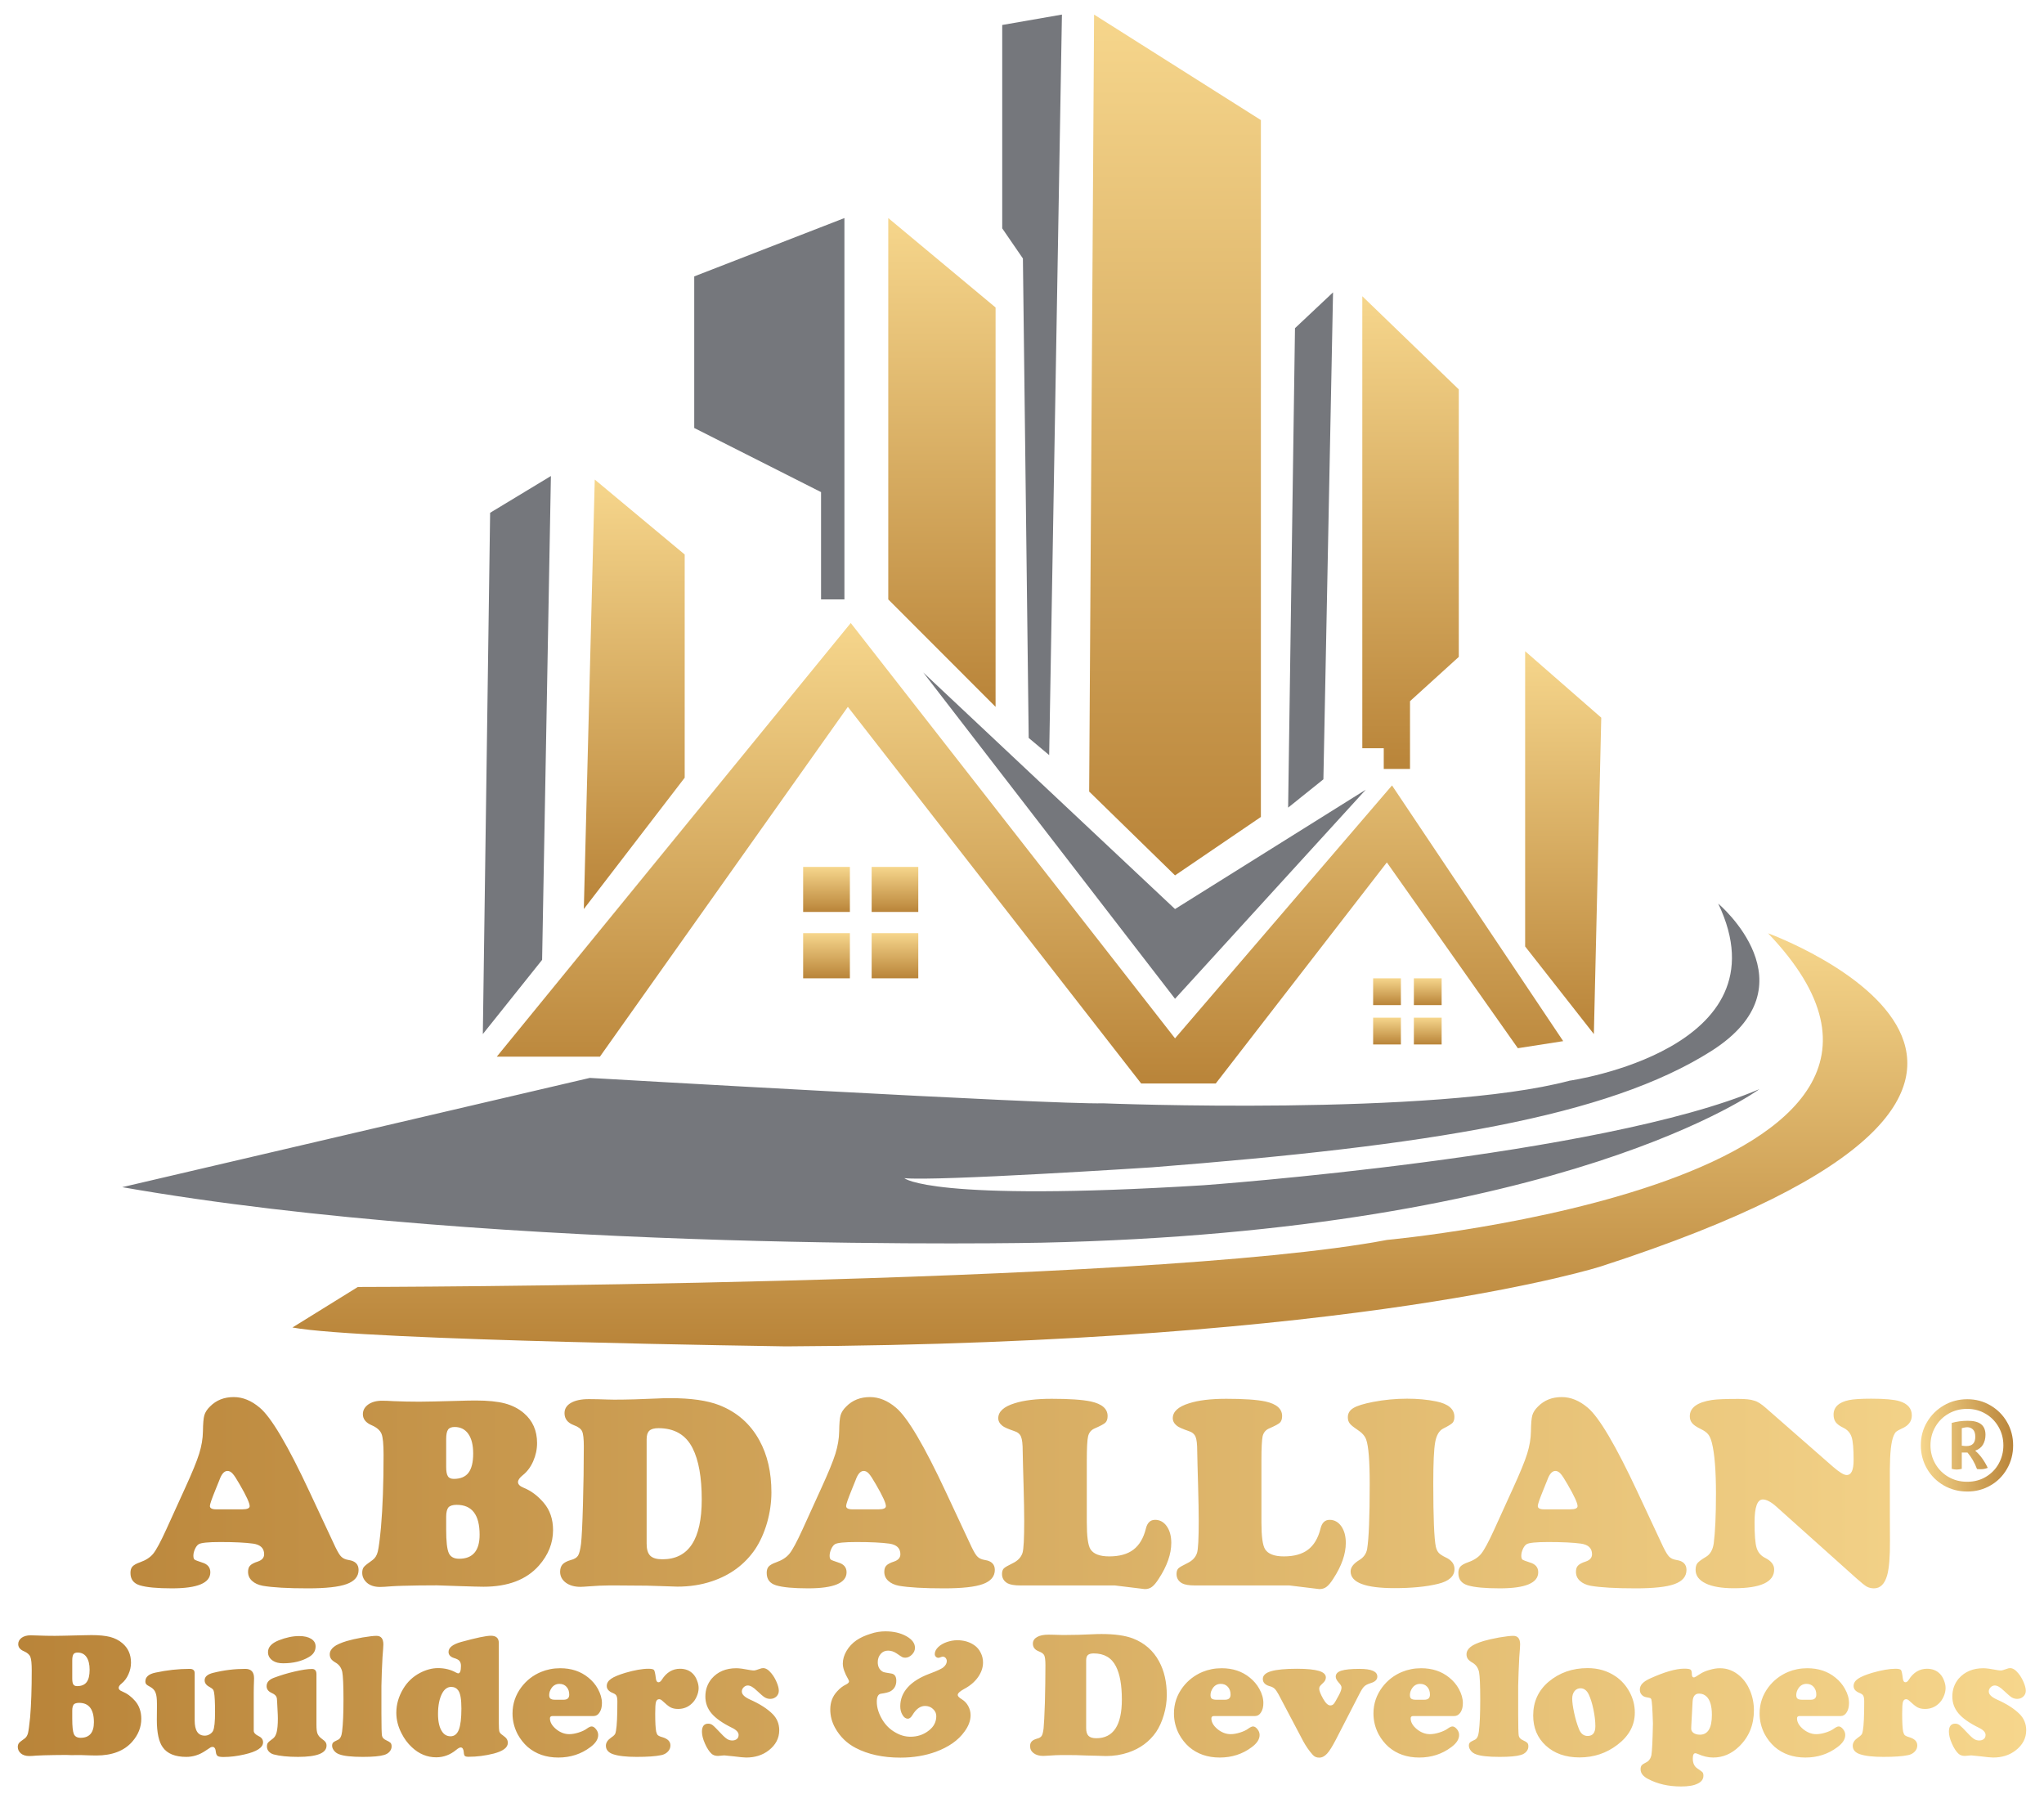 <?xml version="1.0" encoding="utf-8"?>
<!-- Generator: Adobe Illustrator 25.4.1, SVG Export Plug-In . SVG Version: 6.00 Build 0)  -->
<svg version="1.1" id="Layer_1" xmlns="http://www.w3.org/2000/svg" xmlns:xlink="http://www.w3.org/1999/xlink" x="0px" y="0px"
	 viewBox="0 0 190.67 167.33" style="enable-background:new 0 0 190.67 167.33;" xml:space="preserve">
<style type="text/css">
	.st0{fill:url(#SVGID_1_);}
	.st1{fill:url(#SVGID_00000181807040431192344530000007160390750001682309_);}
	.st2{fill:#75777C;}
	.st3{fill:url(#SVGID_00000172412238120378461610000015797585449650617274_);}
	.st4{fill:url(#SVGID_00000168819207185603492370000007391570513679401862_);}
	.st5{fill:url(#SVGID_00000026142785941676024990000018290274339062023048_);}
	.st6{fill:url(#SVGID_00000154399454384606900900000007912722708828722860_);}
	.st7{fill:url(#SVGID_00000094618216053719441570000017645354958441139883_);}
	.st8{fill:url(#SVGID_00000165912776571212271630000017468593608245346467_);}
	.st9{fill:url(#SVGID_00000133529070500012248940000002476191404138213813_);}
	.st10{fill:url(#SVGID_00000121279474488771770390000003884921492601547942_);}
	.st11{fill:url(#SVGID_00000144326179718652081870000003936600283457842869_);}
	.st12{fill:url(#SVGID_00000065787576465099522230000007003562494217718709_);}
	.st13{fill:url(#SVGID_00000151501733093222574800000004202608842642379182_);}
	.st14{fill:url(#SVGID_00000146492172942917997440000009071295216230832004_);}
	.st15{fill:url(#SVGID_00000040546133479934641780000006920077723422021777_);}
	.st16{fill:url(#SVGID_00000145017740911670077630000000908206663547240328_);}
	.st17{fill:url(#SVGID_00000158030411555509726020000000486600605663861137_);}
</style>
<g>
	<linearGradient id="SVGID_1_" gradientUnits="userSpaceOnUse" x1="189" y1="148.466" x2="1.667" y2="148.466">
		<stop  offset="0" style="stop-color:#F6D68C"/>
		<stop  offset="1" style="stop-color:#B98439"/>
	</linearGradient>
	<path class="st0" d="M28.9,139.2l2.38,5.09c0.23,0.47,0.41,0.78,0.57,0.92c0.15,0.15,0.38,0.25,0.69,0.3
		c0.6,0.09,0.91,0.4,0.91,0.92c0,0.61-0.37,1.05-1.11,1.32c-0.74,0.27-1.94,0.4-3.62,0.4c-1.89,0-3.3-0.08-4.21-0.24
		c-0.42-0.08-0.75-0.23-1-0.46c-0.25-0.23-0.37-0.51-0.37-0.84c0-0.25,0.06-0.45,0.19-0.58c0.13-0.14,0.37-0.27,0.72-0.38
		c0.39-0.13,0.59-0.36,0.59-0.68c0-0.56-0.34-0.89-1.02-0.99c-0.73-0.1-1.76-0.15-3.08-0.15c-1.11,0-1.78,0.07-2,0.2
		c-0.13,0.08-0.25,0.23-0.35,0.45c-0.1,0.22-0.15,0.43-0.15,0.63c0,0.18,0.04,0.3,0.11,0.36c0.07,0.05,0.3,0.14,0.7,0.27
		c0.51,0.15,0.77,0.45,0.77,0.91c0,1-1.19,1.5-3.58,1.5c-1.36,0-2.36-0.09-2.99-0.28c-0.59-0.18-0.88-0.56-0.88-1.16
		c0-0.26,0.06-0.46,0.19-0.6c0.13-0.14,0.36-0.27,0.7-0.39c0.54-0.19,0.96-0.46,1.24-0.81c0.28-0.35,0.68-1.09,1.2-2.23l1.77-3.89
		c0.65-1.42,1.09-2.49,1.31-3.2c0.22-0.71,0.34-1.4,0.35-2.08c0.01-0.72,0.05-1.22,0.13-1.5c0.08-0.28,0.26-0.56,0.53-0.82
		c0.58-0.59,1.32-0.88,2.21-0.88c0.85,0,1.65,0.33,2.43,0.99C25.3,132.19,26.86,134.83,28.9,139.2z M20.15,140.78h2.46
		c0.45,0,0.68-0.1,0.68-0.3c0-0.28-0.31-0.96-0.94-2.04c-0.28-0.49-0.5-0.83-0.65-0.99c-0.15-0.17-0.31-0.25-0.48-0.25
		c-0.3,0-0.55,0.28-0.75,0.84c-0.03,0.08-0.15,0.37-0.36,0.89c-0.35,0.86-0.53,1.37-0.53,1.53
		C19.57,140.67,19.77,140.78,20.15,140.78z M40.76,147.87l-1.68,0.01c-1.18,0.02-2.05,0.04-2.59,0.08
		c-0.49,0.04-0.83,0.06-1.04,0.06c-0.51,0-0.92-0.13-1.22-0.39c-0.29-0.26-0.44-0.57-0.44-0.93c0-0.23,0.05-0.42,0.16-0.55
		c0.11-0.13,0.37-0.34,0.79-0.63c0.24-0.17,0.41-0.43,0.5-0.79c0.09-0.36,0.19-1.12,0.3-2.29c0.16-1.83,0.24-4.08,0.24-6.75
		c0-0.98-0.06-1.63-0.19-1.95c-0.13-0.32-0.43-0.59-0.91-0.8c-0.55-0.23-0.83-0.58-0.83-1.03c0-0.37,0.17-0.67,0.5-0.91
		c0.33-0.23,0.76-0.35,1.28-0.35c0.28,0,0.65,0.01,1.09,0.04c0.74,0.03,1.53,0.05,2.39,0.05c0.63,0,1.86-0.03,3.71-0.08
		c0.58-0.02,1.1-0.03,1.57-0.03c1.11,0,2.01,0.09,2.7,0.27c0.68,0.18,1.28,0.48,1.78,0.91c0.82,0.7,1.23,1.63,1.23,2.79
		c0,0.58-0.12,1.14-0.36,1.69s-0.57,0.99-0.98,1.31c-0.29,0.23-0.44,0.45-0.44,0.64c0,0.21,0.18,0.39,0.53,0.53
		c0.69,0.28,1.31,0.74,1.87,1.4c0.58,0.68,0.87,1.53,0.87,2.55c0,1.21-0.44,2.31-1.32,3.31c-1.17,1.32-2.89,1.97-5.17,1.97
		c-0.31,0-1.07-0.02-2.29-0.06C41.69,147.9,41.01,147.88,40.76,147.87z M41.62,134.23v2.59c0,0.41,0.05,0.7,0.16,0.87
		c0.1,0.17,0.29,0.25,0.55,0.25c0.62,0,1.08-0.19,1.37-0.57c0.29-0.38,0.44-0.98,0.44-1.79c0-0.79-0.15-1.4-0.45-1.83
		s-0.73-0.65-1.28-0.65c-0.29,0-0.5,0.08-0.61,0.24C41.68,133.51,41.62,133.8,41.62,134.23z M41.62,141.47v1.19
		c0,1.1,0.08,1.83,0.24,2.19c0.16,0.36,0.48,0.54,0.97,0.54c1.27,0,1.91-0.75,1.91-2.24c0-1.86-0.71-2.79-2.14-2.79
		c-0.37,0-0.62,0.08-0.77,0.24C41.7,140.76,41.62,141.05,41.62,141.47z M57.68,147.88h-0.91c-0.53,0-1.12,0.03-1.77,0.08
		c-0.41,0.03-0.7,0.05-0.85,0.05c-0.56,0-1.02-0.13-1.37-0.39c-0.35-0.26-0.53-0.6-0.53-1.02c0-0.29,0.08-0.52,0.23-0.69
		c0.15-0.16,0.41-0.3,0.76-0.4c0.33-0.08,0.56-0.22,0.68-0.41c0.12-0.19,0.21-0.56,0.28-1.1c0.07-0.63,0.13-1.85,0.18-3.67
		c0.05-1.82,0.08-3.63,0.08-5.42c0-0.7-0.05-1.17-0.16-1.41c-0.11-0.23-0.36-0.42-0.77-0.57c-0.58-0.22-0.87-0.59-0.87-1.12
		c0-0.41,0.2-0.73,0.6-0.96c0.4-0.23,0.95-0.35,1.67-0.35c0.23,0,0.51,0,0.83,0.01c0.7,0.02,1.22,0.04,1.53,0.04
		c1.2,0,2.55-0.04,4.06-0.11c0.32-0.02,0.72-0.03,1.19-0.03c1.92,0,3.44,0.22,4.55,0.65c1.66,0.65,2.91,1.75,3.75,3.29
		c0.75,1.36,1.12,2.98,1.12,4.85c0,0.95-0.14,1.9-0.41,2.85c-0.28,0.95-0.65,1.77-1.12,2.47c-0.97,1.41-2.31,2.4-4.02,2.97
		c-1.01,0.34-2.08,0.5-3.22,0.5l-1.52-0.05l-1.31-0.04C59.34,147.9,58.45,147.88,57.68,147.88z M60.32,134.25v9.73
		c0,0.53,0.11,0.9,0.34,1.13c0.23,0.22,0.6,0.33,1.13,0.33c2.45,0,3.67-1.86,3.67-5.58c0-2.05-0.28-3.65-0.85-4.78
		c-0.63-1.25-1.69-1.87-3.19-1.87c-0.4,0-0.68,0.08-0.85,0.24C60.4,133.61,60.32,133.88,60.32,134.25z M88.25,139.2l2.38,5.09
		c0.23,0.47,0.41,0.78,0.57,0.92c0.15,0.15,0.38,0.25,0.69,0.3c0.6,0.09,0.91,0.4,0.91,0.92c0,0.61-0.37,1.05-1.11,1.32
		c-0.74,0.27-1.94,0.4-3.62,0.4c-1.89,0-3.3-0.08-4.21-0.24c-0.42-0.08-0.75-0.23-1-0.46c-0.25-0.23-0.37-0.51-0.37-0.84
		c0-0.25,0.06-0.45,0.19-0.58c0.13-0.14,0.37-0.27,0.72-0.38c0.39-0.13,0.59-0.36,0.59-0.68c0-0.56-0.34-0.89-1.02-0.99
		c-0.73-0.1-1.76-0.15-3.08-0.15c-1.11,0-1.78,0.07-2,0.2c-0.13,0.08-0.25,0.23-0.35,0.45c-0.1,0.22-0.15,0.43-0.15,0.63
		c0,0.18,0.04,0.3,0.11,0.36c0.07,0.05,0.3,0.14,0.7,0.27c0.51,0.15,0.77,0.45,0.77,0.91c0,1-1.19,1.5-3.58,1.5
		c-1.36,0-2.36-0.09-2.99-0.28c-0.59-0.18-0.88-0.56-0.88-1.16c0-0.26,0.06-0.46,0.19-0.6c0.13-0.14,0.36-0.27,0.7-0.39
		c0.54-0.19,0.96-0.46,1.24-0.81c0.28-0.35,0.68-1.09,1.2-2.23l1.77-3.89c0.65-1.42,1.09-2.49,1.31-3.2
		c0.22-0.71,0.34-1.4,0.35-2.08c0.01-0.72,0.05-1.22,0.13-1.5c0.08-0.28,0.26-0.56,0.53-0.82c0.58-0.59,1.32-0.88,2.21-0.88
		c0.85,0,1.65,0.33,2.43,0.99C84.65,132.19,86.21,134.83,88.25,139.2z M79.5,140.78h2.46c0.45,0,0.68-0.1,0.68-0.3
		c0-0.28-0.31-0.96-0.94-2.04c-0.28-0.49-0.5-0.83-0.65-0.99c-0.15-0.17-0.31-0.25-0.48-0.25c-0.3,0-0.55,0.28-0.75,0.84
		c-0.03,0.08-0.15,0.37-0.36,0.89c-0.35,0.86-0.53,1.37-0.53,1.53C78.92,140.67,79.12,140.78,79.5,140.78z M101.38,136.22v5.77
		c0,1.3,0.11,2.14,0.34,2.51c0.28,0.44,0.86,0.67,1.75,0.67c0.96,0,1.71-0.21,2.26-0.63c0.55-0.42,0.94-1.07,1.16-1.96
		c0.13-0.54,0.41-0.82,0.86-0.82c0.44,0,0.81,0.2,1.09,0.6c0.28,0.4,0.42,0.92,0.42,1.55c0,1.04-0.39,2.15-1.16,3.33
		c-0.24,0.38-0.46,0.64-0.64,0.77c-0.18,0.14-0.41,0.21-0.67,0.21l-2.79-0.34h-8.79c-0.58,0-0.98-0.07-1.22-0.2
		c-0.34-0.19-0.52-0.48-0.52-0.87c0-0.23,0.06-0.41,0.17-0.52c0.11-0.11,0.39-0.27,0.82-0.48c0.48-0.23,0.78-0.54,0.92-0.96
		c0.11-0.34,0.16-1.35,0.16-3c0-0.77-0.02-1.88-0.06-3.33c-0.04-1.39-0.07-2.44-0.08-3.14c0-0.67-0.05-1.13-0.16-1.38
		c-0.1-0.25-0.32-0.43-0.66-0.53c-0.55-0.19-0.91-0.35-1.06-0.47c-0.27-0.21-0.4-0.45-0.4-0.72c0-0.61,0.51-1.08,1.52-1.39
		c0.86-0.28,2.02-0.42,3.47-0.42c1.63,0,2.84,0.08,3.65,0.25c1.04,0.23,1.56,0.68,1.56,1.36c0,0.28-0.07,0.48-0.21,0.62
		c-0.14,0.13-0.48,0.31-1.01,0.54c-0.32,0.14-0.52,0.39-0.6,0.73C101.42,134.31,101.38,135.06,101.38,136.22z M117.67,136.22v5.77
		c0,1.3,0.11,2.14,0.34,2.51c0.28,0.44,0.86,0.67,1.75,0.67c0.96,0,1.71-0.21,2.26-0.63c0.55-0.42,0.94-1.07,1.16-1.96
		c0.13-0.54,0.41-0.82,0.85-0.82c0.44,0,0.81,0.2,1.09,0.6c0.28,0.4,0.42,0.92,0.42,1.55c0,1.04-0.39,2.15-1.16,3.33
		c-0.24,0.38-0.46,0.64-0.64,0.77c-0.18,0.14-0.41,0.21-0.67,0.21l-2.79-0.34h-8.79c-0.58,0-0.98-0.07-1.22-0.2
		c-0.34-0.19-0.52-0.48-0.52-0.87c0-0.23,0.06-0.41,0.17-0.52c0.11-0.11,0.39-0.27,0.82-0.48c0.48-0.23,0.78-0.54,0.92-0.96
		c0.11-0.34,0.16-1.35,0.16-3c0-0.77-0.02-1.88-0.06-3.33c-0.04-1.39-0.07-2.44-0.08-3.14c0-0.67-0.05-1.13-0.16-1.38
		c-0.11-0.25-0.33-0.43-0.66-0.53c-0.55-0.19-0.91-0.35-1.06-0.47c-0.27-0.21-0.4-0.45-0.4-0.72c0-0.61,0.51-1.08,1.52-1.39
		c0.86-0.28,2.02-0.42,3.47-0.42c1.63,0,2.84,0.08,3.65,0.25c1.04,0.23,1.56,0.68,1.56,1.36c0,0.28-0.07,0.48-0.21,0.62
		c-0.14,0.13-0.48,0.31-1.01,0.54c-0.32,0.14-0.52,0.39-0.6,0.73C117.71,134.31,117.67,135.06,117.67,136.22z M131.26,130.46
		c0.96,0,1.86,0.08,2.7,0.25c1.14,0.23,1.71,0.71,1.71,1.45c0,0.24-0.06,0.43-0.17,0.55c-0.11,0.12-0.4,0.3-0.86,0.53
		c-0.39,0.19-0.64,0.62-0.76,1.27c-0.12,0.65-0.18,1.93-0.18,3.82c0,3.2,0.08,5.18,0.24,5.95c0.06,0.24,0.15,0.43,0.27,0.56
		c0.12,0.13,0.33,0.27,0.64,0.42c0.55,0.25,0.83,0.62,0.83,1.09c0,0.67-0.51,1.13-1.53,1.38c-1.11,0.27-2.46,0.4-4.06,0.4
		c-2.73,0-4.1-0.52-4.1-1.56c0-0.38,0.27-0.73,0.81-1.06c0.41-0.25,0.65-0.59,0.73-1.03c0.16-0.96,0.24-2.98,0.24-6.09
		c0-2.14-0.11-3.52-0.33-4.12c-0.12-0.34-0.4-0.65-0.84-0.93c-0.34-0.23-0.57-0.41-0.69-0.57c-0.12-0.15-0.18-0.34-0.18-0.58
		c0-0.36,0.17-0.65,0.52-0.86c0.35-0.21,0.96-0.4,1.84-0.57C129.13,130.56,130.19,130.46,131.26,130.46z M152.77,139.2l2.38,5.09
		c0.23,0.47,0.42,0.78,0.57,0.92c0.15,0.15,0.38,0.25,0.69,0.3c0.6,0.09,0.91,0.4,0.91,0.92c0,0.61-0.37,1.05-1.11,1.32
		c-0.74,0.27-1.94,0.4-3.62,0.4c-1.89,0-3.3-0.08-4.21-0.24c-0.42-0.08-0.75-0.23-1-0.46c-0.25-0.23-0.37-0.51-0.37-0.84
		c0-0.25,0.06-0.45,0.19-0.58c0.13-0.14,0.37-0.27,0.72-0.38c0.39-0.13,0.59-0.36,0.59-0.68c0-0.56-0.34-0.89-1.02-0.99
		c-0.73-0.1-1.76-0.15-3.08-0.15c-1.11,0-1.78,0.07-2,0.2c-0.13,0.08-0.25,0.23-0.35,0.45c-0.1,0.22-0.15,0.43-0.15,0.63
		c0,0.18,0.04,0.3,0.11,0.36c0.07,0.05,0.3,0.14,0.7,0.27c0.51,0.15,0.77,0.45,0.77,0.91c0,1-1.2,1.5-3.58,1.5
		c-1.36,0-2.36-0.09-2.99-0.28c-0.59-0.18-0.88-0.56-0.88-1.16c0-0.26,0.07-0.46,0.2-0.6c0.13-0.14,0.36-0.27,0.7-0.39
		c0.55-0.19,0.96-0.46,1.24-0.81c0.28-0.35,0.68-1.09,1.2-2.23l1.77-3.89c0.65-1.42,1.09-2.49,1.31-3.2
		c0.22-0.71,0.34-1.4,0.35-2.08c0.01-0.72,0.05-1.22,0.13-1.5c0.08-0.28,0.26-0.56,0.53-0.82c0.58-0.59,1.32-0.88,2.21-0.88
		c0.85,0,1.65,0.33,2.43,0.99C149.17,132.19,150.73,134.83,152.77,139.2z M144.02,140.78h2.46c0.45,0,0.68-0.1,0.68-0.3
		c0-0.28-0.31-0.96-0.94-2.04c-0.28-0.49-0.5-0.83-0.65-0.99c-0.15-0.17-0.31-0.25-0.48-0.25c-0.3,0-0.55,0.28-0.75,0.84
		c-0.03,0.08-0.15,0.37-0.36,0.89c-0.35,0.86-0.53,1.37-0.53,1.53C143.44,140.67,143.64,140.78,144.02,140.78z M164.73,131.33
		l6.26,5.48c0.59,0.51,1.01,0.77,1.27,0.77c0.44,0,0.65-0.46,0.65-1.39c0-1.06-0.06-1.78-0.19-2.16c-0.13-0.39-0.39-0.68-0.79-0.87
		c-0.33-0.16-0.56-0.33-0.69-0.51c-0.13-0.18-0.2-0.41-0.2-0.7c0-0.7,0.48-1.16,1.45-1.36c0.39-0.08,1.08-0.13,2.06-0.13
		c1.27,0,2.14,0.08,2.63,0.23c0.77,0.23,1.16,0.68,1.16,1.33c0,0.55-0.31,0.96-0.94,1.23c-0.25,0.11-0.42,0.21-0.52,0.29
		c-0.09,0.08-0.17,0.21-0.24,0.38c-0.23,0.55-0.34,1.6-0.35,3.14v4.1c0,0.63,0,1.49,0.01,2.58c0.01,1.47-0.08,2.54-0.26,3.19
		c-0.23,0.81-0.64,1.22-1.23,1.22c-0.26,0-0.48-0.06-0.67-0.16c-0.19-0.11-0.5-0.36-0.94-0.75l-7.46-6.68
		c-0.52-0.47-0.95-0.7-1.3-0.7c-0.51,0-0.77,0.71-0.77,2.12c0,1.17,0.06,1.96,0.19,2.39c0.13,0.43,0.4,0.74,0.8,0.94
		c0.56,0.28,0.84,0.64,0.84,1.08c0,1.17-1.25,1.75-3.76,1.75c-1.13,0-2.01-0.15-2.63-0.45c-0.62-0.3-0.94-0.72-0.94-1.26
		c0-0.28,0.06-0.5,0.18-0.64c0.12-0.14,0.38-0.34,0.79-0.58c0.39-0.23,0.63-0.65,0.72-1.24c0.14-1.08,0.21-2.64,0.21-4.66
		c0-2.16-0.13-3.74-0.38-4.73c-0.09-0.36-0.21-0.63-0.35-0.8c-0.14-0.18-0.38-0.34-0.7-0.5c-0.38-0.18-0.64-0.36-0.79-0.54
		c-0.15-0.18-0.22-0.39-0.22-0.64c0-0.8,0.69-1.31,2.07-1.52c0.47-0.07,1.29-0.1,2.46-0.1c0.67,0,1.16,0.05,1.46,0.16
		C163.95,130.72,164.31,130.96,164.73,131.33z M6.18,163.69l-1.09,0.01c-0.76,0.01-1.32,0.03-1.68,0.05
		c-0.31,0.03-0.54,0.04-0.68,0.04c-0.33,0-0.59-0.08-0.79-0.25c-0.19-0.17-0.28-0.37-0.28-0.6c0-0.15,0.04-0.27,0.11-0.36
		c0.07-0.09,0.24-0.22,0.51-0.41c0.16-0.11,0.27-0.28,0.33-0.51c0.06-0.23,0.12-0.73,0.2-1.48c0.1-1.18,0.15-2.64,0.15-4.37
		c0-0.63-0.04-1.06-0.13-1.27c-0.08-0.21-0.28-0.38-0.59-0.52c-0.36-0.15-0.54-0.37-0.54-0.67c0-0.24,0.11-0.43,0.32-0.59
		c0.21-0.15,0.49-0.23,0.83-0.23c0.18,0,0.42,0.01,0.71,0.02c0.48,0.02,0.99,0.03,1.55,0.03c0.41,0,1.21-0.02,2.4-0.05
		c0.37-0.01,0.71-0.02,1.02-0.02c0.72,0,1.3,0.06,1.74,0.17c0.44,0.12,0.83,0.31,1.15,0.59c0.53,0.45,0.8,1.05,0.8,1.81
		c0,0.37-0.08,0.74-0.24,1.09c-0.16,0.36-0.37,0.64-0.63,0.85c-0.19,0.15-0.28,0.29-0.28,0.41c0,0.14,0.11,0.25,0.34,0.34
		c0.44,0.18,0.85,0.48,1.21,0.9c0.37,0.44,0.56,0.99,0.56,1.65c0,0.78-0.28,1.49-0.85,2.14c-0.75,0.85-1.87,1.28-3.34,1.28
		c-0.2,0-0.69-0.01-1.48-0.04C6.78,163.72,6.34,163.7,6.18,163.69z M6.74,154.87v1.68c0,0.27,0.03,0.45,0.1,0.56
		c0.07,0.11,0.19,0.16,0.35,0.16c0.4,0,0.7-0.12,0.89-0.37c0.19-0.25,0.28-0.63,0.28-1.16c0-0.51-0.1-0.9-0.29-1.18
		c-0.19-0.28-0.47-0.42-0.83-0.42c-0.19,0-0.32,0.05-0.39,0.16S6.74,154.59,6.74,154.87z M6.74,159.55v0.77
		c0,0.71,0.05,1.18,0.15,1.42c0.1,0.23,0.31,0.35,0.63,0.35c0.82,0,1.24-0.48,1.24-1.45c0-1.2-0.46-1.81-1.38-1.81
		c-0.24,0-0.4,0.05-0.5,0.15C6.79,159.1,6.74,159.28,6.74,159.55z M18.16,156.06v4.41c0,0.94,0.31,1.42,0.94,1.42
		c0.16,0,0.31-0.04,0.46-0.13c0.15-0.09,0.26-0.2,0.32-0.33c0.12-0.26,0.18-0.84,0.18-1.74c0-0.89-0.03-1.5-0.09-1.82
		c-0.02-0.14-0.06-0.23-0.11-0.3c-0.05-0.06-0.16-0.13-0.31-0.22c-0.31-0.16-0.46-0.37-0.46-0.62c0-0.34,0.27-0.57,0.8-0.7
		c1.01-0.25,2-0.37,2.99-0.37c0.55,0,0.82,0.29,0.82,0.87c0,0.06,0,0.18-0.01,0.37c-0.01,0.26-0.02,0.58-0.02,0.95v3.59
		c0,0.18,0.16,0.35,0.47,0.5c0.27,0.13,0.4,0.32,0.4,0.57c0,0.49-0.58,0.87-1.73,1.13c-0.68,0.16-1.33,0.24-1.97,0.24
		c-0.26,0-0.44-0.03-0.53-0.09c-0.09-0.06-0.15-0.18-0.17-0.35c-0.03-0.34-0.13-0.5-0.31-0.5c-0.06,0-0.12,0.01-0.18,0.04
		c-0.05,0.03-0.22,0.14-0.5,0.33c-0.55,0.37-1.14,0.56-1.77,0.56c-1.04,0-1.78-0.3-2.2-0.9c-0.36-0.5-0.55-1.35-0.55-2.55
		c0-0.45,0-0.82,0.01-1.14c0-0.18,0-0.31,0-0.37c0-0.47-0.04-0.81-0.13-1.03c-0.08-0.22-0.24-0.39-0.46-0.52
		c-0.21-0.11-0.35-0.2-0.4-0.26c-0.06-0.07-0.09-0.15-0.09-0.27c0-0.41,0.31-0.69,0.94-0.82c1.06-0.23,2.13-0.35,3.19-0.35
		C18,155.66,18.16,155.79,18.16,156.06z M29.52,156.16v4.73c0,0.37,0.03,0.65,0.1,0.82c0.07,0.17,0.2,0.33,0.41,0.48
		c0.17,0.12,0.28,0.22,0.34,0.31c0.06,0.08,0.09,0.19,0.09,0.32c0,0.7-0.89,1.05-2.66,1.05c-0.95,0-1.71-0.08-2.27-0.23
		c-0.19-0.05-0.34-0.15-0.46-0.28c-0.12-0.14-0.17-0.29-0.17-0.46c0-0.15,0.03-0.26,0.09-0.34c0.06-0.08,0.21-0.21,0.46-0.39
		c0.17-0.12,0.29-0.33,0.36-0.61c0.07-0.28,0.11-0.7,0.11-1.26c0-0.18-0.01-0.51-0.04-1.01c-0.02-0.49-0.04-0.78-0.05-0.86
		c-0.03-0.22-0.18-0.39-0.46-0.51c-0.34-0.15-0.5-0.36-0.5-0.65c0-0.34,0.22-0.6,0.66-0.77c0.61-0.23,1.26-0.43,1.95-0.59
		c0.69-0.16,1.23-0.24,1.61-0.24C29.37,155.66,29.52,155.82,29.52,156.16z M27.91,152.6c0.47,0,0.85,0.09,1.12,0.26
		c0.28,0.18,0.41,0.41,0.41,0.71c0,0.42-0.21,0.75-0.63,0.99c-0.66,0.39-1.46,0.58-2.4,0.58c-0.4,0-0.71-0.08-0.94-0.23
		c-0.31-0.2-0.47-0.47-0.47-0.81c0-0.47,0.33-0.83,1-1.1C26.68,152.73,27.32,152.6,27.91,152.6z M35.58,157.25v2.61
		c0,1.16,0.02,1.83,0.05,2.02c0.03,0.19,0.17,0.34,0.4,0.44c0.2,0.09,0.33,0.17,0.4,0.24c0.07,0.08,0.1,0.18,0.1,0.33
		c0,0.18-0.06,0.34-0.19,0.49c-0.13,0.15-0.3,0.25-0.51,0.31c-0.39,0.12-1.05,0.18-1.98,0.18c-1.05,0-1.78-0.08-2.2-0.24
		c-0.2-0.07-0.36-0.18-0.48-0.33c-0.12-0.15-0.19-0.31-0.19-0.47c0-0.13,0.03-0.23,0.1-0.3c0.07-0.07,0.22-0.15,0.44-0.25
		c0.21-0.09,0.34-0.34,0.39-0.76c0.09-0.71,0.13-1.71,0.13-3.01c0-1.32-0.04-2.17-0.11-2.55c-0.08-0.38-0.27-0.66-0.57-0.85
		c-0.23-0.13-0.38-0.25-0.47-0.37c-0.08-0.12-0.13-0.26-0.13-0.43c0-0.27,0.13-0.5,0.38-0.7c0.25-0.2,0.66-0.38,1.22-0.55
		c0.37-0.11,0.86-0.22,1.46-0.33c0.6-0.1,1.03-0.15,1.3-0.15c0.43,0,0.64,0.27,0.64,0.8c0,0.17-0.03,0.57-0.08,1.2
		C35.63,155.55,35.59,156.44,35.58,157.25z M46.53,153.25v7.43c0,0.42,0.02,0.69,0.05,0.81c0.03,0.12,0.13,0.24,0.3,0.35
		c0.2,0.14,0.33,0.26,0.39,0.36c0.07,0.1,0.1,0.23,0.1,0.37c0,0.43-0.44,0.76-1.31,0.99c-0.79,0.2-1.57,0.3-2.36,0.3
		c-0.17,0-0.29-0.03-0.34-0.08c-0.05-0.05-0.09-0.17-0.1-0.37c-0.03-0.28-0.12-0.42-0.29-0.42c-0.09,0-0.24,0.08-0.43,0.24
		c-0.55,0.45-1.17,0.68-1.85,0.68c-0.84,0-1.6-0.31-2.27-0.94c-0.4-0.37-0.72-0.81-0.96-1.29c-0.33-0.63-0.49-1.28-0.49-1.93
		c0-0.77,0.21-1.5,0.63-2.21c0.39-0.66,0.92-1.16,1.59-1.51c0.56-0.29,1.12-0.44,1.67-0.44c0.63,0,1.19,0.14,1.69,0.42
		c0.08,0.04,0.15,0.07,0.19,0.07c0.17,0,0.26-0.23,0.26-0.7c0-0.2-0.05-0.35-0.14-0.46c-0.09-0.11-0.26-0.2-0.51-0.27
		c-0.34-0.11-0.51-0.3-0.51-0.57c0-0.4,0.39-0.71,1.18-0.93c1.39-0.38,2.32-0.58,2.79-0.58C46.3,152.58,46.53,152.8,46.53,153.25z
		 M42.11,157.34c-0.35,0-0.63,0.19-0.84,0.56c-0.28,0.5-0.41,1.16-0.41,1.97c0,0.74,0.13,1.29,0.4,1.67
		c0.19,0.27,0.45,0.41,0.77,0.41c0.35,0,0.61-0.21,0.77-0.61c0.16-0.41,0.24-1.07,0.24-1.98c0-0.84-0.09-1.39-0.28-1.67
		C42.61,157.47,42.39,157.35,42.11,157.34z M55.37,160.06h-3.82c-0.17,0-0.25,0.07-0.25,0.22c0,0.35,0.19,0.68,0.57,1
		c0.38,0.31,0.79,0.47,1.23,0.47c0.26,0,0.55-0.05,0.87-0.15c0.32-0.1,0.58-0.22,0.78-0.37c0.18-0.13,0.33-0.2,0.44-0.2
		c0.14,0,0.28,0.09,0.41,0.26c0.14,0.17,0.2,0.35,0.2,0.54c0,0.39-0.24,0.77-0.73,1.13c-0.86,0.65-1.86,0.97-2.99,0.97
		c-1.14,0-2.09-0.33-2.86-0.99c-0.37-0.33-0.68-0.72-0.93-1.18c-0.32-0.61-0.48-1.26-0.48-1.94c0-0.91,0.28-1.73,0.83-2.46
		c0.48-0.63,1.08-1.1,1.82-1.41c0.55-0.23,1.15-0.35,1.8-0.35c1.03,0,1.91,0.29,2.63,0.88c0.36,0.29,0.66,0.64,0.88,1.04
		c0.25,0.46,0.38,0.9,0.38,1.33c0,0.35-0.07,0.64-0.22,0.87C55.79,159.95,55.6,160.06,55.37,160.06z M51.76,158.54h0.82
		c0.35,0,0.52-0.16,0.52-0.48c0-0.29-0.08-0.53-0.25-0.72s-0.39-0.28-0.66-0.28c-0.3,0-0.54,0.12-0.72,0.36
		c-0.16,0.22-0.24,0.45-0.24,0.68c0,0.16,0.04,0.28,0.12,0.34C51.43,158.5,51.56,158.54,51.76,158.54z M60.49,155.65
		c0.29,0,0.46,0.04,0.52,0.12c0.06,0.08,0.12,0.34,0.17,0.78c0.03,0.24,0.11,0.36,0.25,0.36c0.11,0,0.21-0.08,0.31-0.24
		c0.43-0.68,1-1.02,1.7-1.02c0.49,0,0.9,0.16,1.21,0.48c0.15,0.16,0.28,0.36,0.37,0.61c0.1,0.25,0.15,0.48,0.15,0.71
		c0,0.26-0.06,0.52-0.18,0.79c-0.12,0.27-0.27,0.49-0.46,0.66c-0.35,0.33-0.77,0.5-1.28,0.5c-0.28,0-0.51-0.05-0.7-0.15
		c-0.19-0.1-0.43-0.3-0.74-0.59c-0.11-0.11-0.22-0.17-0.32-0.17c-0.15,0-0.25,0.09-0.3,0.26c-0.05,0.17-0.07,0.53-0.07,1.08
		c0,0.82,0.03,1.38,0.09,1.68c0.04,0.16,0.09,0.28,0.16,0.34c0.07,0.06,0.21,0.13,0.44,0.19c0.49,0.15,0.73,0.4,0.73,0.76
		c0,0.22-0.08,0.42-0.24,0.58c-0.16,0.17-0.37,0.28-0.63,0.33c-0.52,0.11-1.29,0.16-2.29,0.16c-0.96,0-1.69-0.08-2.19-0.25
		c-0.44-0.15-0.67-0.42-0.67-0.79c0-0.28,0.16-0.53,0.49-0.76c0.16-0.1,0.27-0.2,0.33-0.28c0.06-0.08,0.1-0.2,0.12-0.35
		c0.09-0.49,0.13-1.41,0.13-2.74c0-0.24-0.03-0.42-0.08-0.52c-0.05-0.11-0.16-0.19-0.33-0.26c-0.38-0.15-0.58-0.37-0.58-0.66
		c0-0.26,0.13-0.48,0.4-0.67c0.27-0.19,0.71-0.37,1.33-0.56C59.19,155.78,59.9,155.65,60.49,155.65z M68.69,155.6
		c0.27,0,0.71,0.06,1.33,0.18c0.12,0.02,0.23,0.03,0.31,0.03c0.09,0,0.27-0.05,0.54-0.15c0.12-0.05,0.23-0.07,0.32-0.07
		c0.25,0,0.5,0.16,0.76,0.48c0.21,0.25,0.37,0.53,0.5,0.84c0.13,0.3,0.2,0.57,0.2,0.79c0,0.22-0.08,0.4-0.23,0.54
		c-0.15,0.14-0.34,0.22-0.57,0.22c-0.19,0-0.36-0.05-0.51-0.14c-0.15-0.09-0.39-0.3-0.72-0.61c-0.35-0.34-0.63-0.5-0.86-0.5
		c-0.15,0-0.28,0.06-0.39,0.17c-0.11,0.11-0.17,0.24-0.17,0.39c0,0.27,0.25,0.52,0.76,0.75c0.92,0.41,1.62,0.86,2.11,1.35
		c0.41,0.41,0.62,0.92,0.62,1.51c0,0.75-0.33,1.38-0.99,1.89c-0.57,0.44-1.27,0.66-2.09,0.66c-0.21,0-0.6-0.04-1.16-0.11
		c-0.53-0.06-0.82-0.09-0.89-0.09c-0.07,0-0.15,0.01-0.24,0.02c-0.16,0.02-0.27,0.03-0.34,0.03c-0.25,0-0.46-0.07-0.6-0.2
		c-0.22-0.2-0.43-0.52-0.62-0.95c-0.19-0.43-0.28-0.8-0.28-1.11c0-0.5,0.2-0.75,0.59-0.75c0.15,0,0.29,0.05,0.42,0.15
		c0.13,0.1,0.39,0.37,0.8,0.8c0.22,0.24,0.41,0.4,0.55,0.49c0.15,0.09,0.3,0.13,0.47,0.13c0.18,0,0.32-0.05,0.43-0.14
		c0.11-0.09,0.16-0.22,0.16-0.38c0-0.24-0.21-0.47-0.63-0.67c-0.87-0.43-1.5-0.87-1.89-1.33c-0.39-0.46-0.58-0.98-0.58-1.58
		c0-0.65,0.2-1.2,0.59-1.67C66.94,155.93,67.71,155.6,68.69,155.6z M82.6,152.16c0.75,0,1.4,0.15,1.94,0.45
		c0.54,0.3,0.81,0.66,0.81,1.08c0,0.24-0.09,0.45-0.28,0.64c-0.19,0.19-0.4,0.29-0.63,0.29c-0.1,0-0.19-0.02-0.26-0.05
		c-0.07-0.03-0.25-0.15-0.54-0.35c-0.25-0.17-0.52-0.26-0.8-0.26c-0.28,0-0.51,0.1-0.69,0.31c-0.18,0.21-0.27,0.46-0.27,0.77
		c0,0.42,0.16,0.72,0.49,0.9c0.09,0.04,0.33,0.09,0.74,0.15c0.33,0.04,0.5,0.26,0.5,0.68c0,0.44-0.18,0.77-0.54,0.98
		c-0.16,0.09-0.46,0.17-0.9,0.23c-0.25,0.04-0.38,0.29-0.38,0.74c0,0.54,0.17,1.1,0.51,1.67c0.31,0.52,0.72,0.92,1.22,1.2
		c0.46,0.27,0.92,0.4,1.41,0.4c0.66,0,1.23-0.19,1.73-0.59c0.45-0.35,0.68-0.8,0.68-1.33c0-0.26-0.1-0.48-0.31-0.67
		c-0.2-0.19-0.45-0.28-0.74-0.28c-0.44,0-0.83,0.28-1.16,0.83c-0.14,0.24-0.29,0.36-0.44,0.36c-0.19,0-0.36-0.11-0.5-0.35
		c-0.14-0.23-0.21-0.5-0.21-0.81c0-0.66,0.23-1.25,0.7-1.77c0.47-0.52,1.15-0.94,2.04-1.27c0.72-0.27,1.16-0.47,1.32-0.63
		c0.19-0.17,0.28-0.36,0.28-0.55c0-0.11-0.04-0.2-0.11-0.29c-0.08-0.08-0.17-0.12-0.27-0.12c-0.04,0-0.14,0.03-0.29,0.09
		c-0.03,0.01-0.07,0.02-0.11,0.02c-0.09,0-0.17-0.03-0.24-0.1c-0.07-0.07-0.1-0.15-0.1-0.25c0-0.23,0.11-0.45,0.33-0.66
		c0.2-0.19,0.46-0.34,0.79-0.46c0.33-0.11,0.65-0.17,0.98-0.17c0.6,0,1.13,0.15,1.58,0.46c0.25,0.17,0.46,0.41,0.6,0.7
		c0.15,0.29,0.22,0.6,0.22,0.92c0,0.47-0.16,0.93-0.47,1.37c-0.31,0.44-0.75,0.81-1.3,1.1c-0.4,0.22-0.59,0.4-0.59,0.56
		c0,0.11,0.13,0.25,0.4,0.41c0.24,0.15,0.44,0.36,0.58,0.62c0.14,0.26,0.22,0.55,0.22,0.85c0,0.51-0.19,1.03-0.59,1.56
		c-0.58,0.8-1.46,1.41-2.64,1.85c-0.98,0.36-2.09,0.55-3.32,0.55c-1.62,0-3.01-0.3-4.16-0.9c-0.83-0.43-1.47-1.05-1.93-1.88
		c-0.3-0.54-0.45-1.11-0.45-1.72c0-0.66,0.21-1.22,0.64-1.68c0.25-0.28,0.52-0.49,0.81-0.63c0.2-0.1,0.3-0.2,0.3-0.3
		c0-0.05-0.03-0.12-0.08-0.21c-0.33-0.57-0.5-1.05-0.5-1.45c0-0.4,0.12-0.8,0.35-1.19c0.23-0.39,0.54-0.72,0.93-0.99
		c0.36-0.24,0.79-0.44,1.28-0.59C81.66,152.23,82.14,152.16,82.6,152.16z M99.61,163.7h-0.59c-0.34,0-0.72,0.02-1.15,0.05
		c-0.27,0.02-0.45,0.03-0.55,0.03c-0.36,0-0.66-0.08-0.89-0.25c-0.23-0.17-0.34-0.39-0.34-0.66c0-0.19,0.05-0.34,0.15-0.44
		c0.1-0.11,0.26-0.19,0.49-0.26c0.22-0.05,0.36-0.14,0.44-0.26c0.08-0.12,0.14-0.36,0.18-0.71c0.04-0.41,0.08-1.2,0.12-2.38
		c0.03-1.18,0.05-2.35,0.05-3.51c0-0.46-0.04-0.76-0.11-0.91c-0.07-0.15-0.24-0.27-0.5-0.37c-0.37-0.14-0.56-0.38-0.56-0.72
		c0-0.27,0.13-0.47,0.39-0.62c0.26-0.15,0.62-0.22,1.08-0.22c0.15,0,0.33,0,0.54,0.01c0.46,0.02,0.79,0.02,0.99,0.02
		c0.78,0,1.65-0.02,2.63-0.07c0.21-0.01,0.46-0.02,0.77-0.02c1.24,0,2.22,0.14,2.95,0.42c1.07,0.42,1.88,1.13,2.42,2.13
		c0.48,0.88,0.72,1.93,0.72,3.14c0,0.61-0.09,1.23-0.27,1.84c-0.18,0.62-0.42,1.15-0.72,1.6c-0.63,0.91-1.5,1.55-2.6,1.92
		c-0.65,0.22-1.34,0.33-2.08,0.33l-0.98-0.03l-0.85-0.02C100.68,163.71,100.11,163.7,99.61,163.7z M101.32,154.88v6.3
		c0,0.34,0.07,0.58,0.22,0.73s0.39,0.22,0.73,0.22c1.58,0,2.38-1.2,2.38-3.61c0-1.33-0.18-2.36-0.55-3.09
		c-0.41-0.81-1.1-1.21-2.07-1.21c-0.26,0-0.44,0.05-0.55,0.15C101.37,154.47,101.32,154.64,101.32,154.88z M117.07,160.06h-3.82
		c-0.17,0-0.25,0.07-0.25,0.22c0,0.35,0.19,0.68,0.57,1c0.38,0.31,0.79,0.47,1.23,0.47c0.26,0,0.55-0.05,0.87-0.15
		c0.32-0.1,0.58-0.22,0.78-0.37c0.18-0.13,0.33-0.2,0.44-0.2c0.14,0,0.28,0.09,0.41,0.26c0.14,0.17,0.2,0.35,0.2,0.54
		c0,0.39-0.24,0.77-0.73,1.13c-0.86,0.65-1.86,0.97-2.99,0.97c-1.14,0-2.09-0.33-2.86-0.99c-0.37-0.33-0.68-0.72-0.93-1.18
		c-0.32-0.61-0.48-1.26-0.48-1.94c0-0.91,0.28-1.73,0.83-2.46c0.48-0.63,1.09-1.1,1.82-1.41c0.55-0.23,1.15-0.35,1.8-0.35
		c1.03,0,1.91,0.29,2.63,0.88c0.36,0.29,0.66,0.64,0.88,1.04c0.26,0.46,0.38,0.9,0.38,1.33c0,0.35-0.07,0.64-0.22,0.87
		C117.49,159.95,117.3,160.06,117.07,160.06z M113.45,158.54h0.82c0.35,0,0.52-0.16,0.52-0.48c0-0.29-0.08-0.53-0.25-0.72
		s-0.39-0.28-0.66-0.28c-0.3,0-0.54,0.12-0.72,0.36c-0.16,0.22-0.24,0.45-0.24,0.68c0,0.16,0.04,0.28,0.12,0.34
		C113.12,158.5,113.26,158.54,113.45,158.54z M126.73,158.15l-2.11,4.1c-0.33,0.63-0.6,1.08-0.83,1.32
		c-0.23,0.25-0.47,0.37-0.73,0.37c-0.26,0-0.46-0.09-0.62-0.28c-0.33-0.37-0.62-0.79-0.87-1.25l-2.31-4.38
		c-0.13-0.24-0.25-0.41-0.36-0.52c-0.12-0.11-0.28-0.19-0.48-0.24c-0.41-0.12-0.62-0.34-0.62-0.67c0-0.33,0.26-0.57,0.77-0.72
		c0.51-0.15,1.32-0.23,2.42-0.23c0.92,0,1.6,0.07,2.04,0.2c0.44,0.13,0.65,0.34,0.65,0.61c0,0.2-0.1,0.38-0.31,0.56
		c-0.13,0.12-0.21,0.21-0.25,0.27c-0.04,0.06-0.06,0.14-0.06,0.23c0,0.18,0.12,0.49,0.36,0.92c0.24,0.42,0.46,0.63,0.67,0.63
		c0.14,0,0.25-0.05,0.33-0.15c0.09-0.1,0.24-0.37,0.47-0.8c0.17-0.31,0.25-0.55,0.25-0.72c0-0.13-0.09-0.28-0.26-0.46
		c-0.18-0.2-0.28-0.38-0.28-0.55c0-0.26,0.17-0.45,0.52-0.56c0.34-0.11,0.91-0.17,1.7-0.17c1.11,0,1.66,0.24,1.66,0.72
		c0,0.28-0.2,0.48-0.59,0.6c-0.31,0.1-0.52,0.2-0.63,0.32C127.13,157.41,126.96,157.69,126.73,158.15z M135.66,160.06h-3.82
		c-0.17,0-0.25,0.07-0.25,0.22c0,0.35,0.19,0.68,0.57,1c0.38,0.31,0.79,0.47,1.23,0.47c0.26,0,0.55-0.05,0.87-0.15
		c0.32-0.1,0.58-0.22,0.79-0.37c0.18-0.13,0.33-0.2,0.44-0.2c0.14,0,0.28,0.09,0.42,0.26c0.14,0.17,0.2,0.35,0.2,0.54
		c0,0.39-0.24,0.77-0.73,1.13c-0.86,0.65-1.86,0.97-2.99,0.97c-1.14,0-2.09-0.33-2.86-0.99c-0.37-0.33-0.68-0.72-0.93-1.18
		c-0.32-0.61-0.48-1.26-0.48-1.94c0-0.91,0.28-1.73,0.83-2.46c0.48-0.63,1.08-1.1,1.82-1.41c0.55-0.23,1.15-0.35,1.8-0.35
		c1.03,0,1.91,0.29,2.63,0.88c0.36,0.29,0.66,0.64,0.88,1.04c0.25,0.46,0.38,0.9,0.38,1.33c0,0.35-0.07,0.64-0.22,0.87
		C136.08,159.95,135.89,160.06,135.66,160.06z M132.05,158.54h0.82c0.35,0,0.52-0.16,0.52-0.48c0-0.29-0.08-0.53-0.25-0.72
		s-0.39-0.28-0.66-0.28c-0.3,0-0.54,0.12-0.72,0.36c-0.16,0.22-0.24,0.45-0.24,0.68c0,0.16,0.04,0.28,0.12,0.34
		C131.72,158.5,131.85,158.54,132.05,158.54z M141.62,157.25v2.61c0,1.16,0.02,1.83,0.05,2.02c0.03,0.19,0.17,0.34,0.4,0.44
		c0.2,0.09,0.33,0.17,0.4,0.24c0.07,0.08,0.1,0.18,0.1,0.33c0,0.18-0.06,0.34-0.19,0.49c-0.13,0.15-0.3,0.25-0.51,0.31
		c-0.39,0.12-1.05,0.18-1.98,0.18c-1.05,0-1.78-0.08-2.2-0.24c-0.2-0.07-0.36-0.18-0.48-0.33c-0.12-0.15-0.19-0.31-0.19-0.47
		c0-0.13,0.03-0.23,0.1-0.3c0.07-0.07,0.22-0.15,0.44-0.25c0.21-0.09,0.34-0.34,0.39-0.76c0.09-0.71,0.13-1.71,0.13-3.01
		c0-1.32-0.04-2.17-0.11-2.55c-0.08-0.38-0.27-0.66-0.57-0.85c-0.23-0.13-0.38-0.25-0.47-0.37c-0.08-0.12-0.13-0.26-0.13-0.43
		c0-0.27,0.13-0.5,0.38-0.7c0.25-0.2,0.66-0.38,1.22-0.55c0.37-0.11,0.86-0.22,1.46-0.33c0.6-0.1,1.03-0.15,1.3-0.15
		c0.43,0,0.64,0.27,0.64,0.8c0,0.17-0.03,0.57-0.08,1.2C141.68,155.55,141.63,156.44,141.62,157.25z M148.1,155.59
		c0.99,0,1.86,0.26,2.61,0.77c0.54,0.37,0.97,0.85,1.29,1.44c0.34,0.62,0.5,1.26,0.5,1.94c0,1.18-0.54,2.18-1.62,3
		c-1.03,0.79-2.21,1.18-3.54,1.18c-1.3,0-2.35-0.37-3.15-1.11c-0.78-0.72-1.17-1.65-1.17-2.8c0-1.28,0.48-2.33,1.43-3.14
		C145.46,156.02,146.67,155.59,148.1,155.59z M147.45,157.47c-0.24,0-0.43,0.09-0.57,0.26c-0.14,0.18-0.22,0.41-0.22,0.7
		c0,0.33,0.06,0.77,0.18,1.33c0.12,0.56,0.27,1.06,0.44,1.49c0.17,0.44,0.44,0.67,0.82,0.67c0.48,0,0.72-0.31,0.72-0.92
		c0-0.46-0.06-0.97-0.18-1.55c-0.12-0.58-0.27-1.05-0.44-1.41C148.02,157.67,147.77,157.48,147.45,157.47z M157.08,155.64
		c0.33,0,0.54,0.03,0.62,0.09c0.08,0.06,0.12,0.2,0.12,0.43c0,0.2,0.07,0.3,0.2,0.3c0.05,0,0.24-0.1,0.55-0.31
		c0.23-0.16,0.53-0.29,0.89-0.39c0.36-0.11,0.69-0.16,0.98-0.16c0.69,0,1.3,0.24,1.85,0.72c0.41,0.36,0.73,0.82,0.96,1.37
		c0.24,0.58,0.36,1.19,0.36,1.83c0,1.37-0.46,2.49-1.38,3.38c-0.71,0.69-1.52,1.03-2.42,1.03c-0.46,0-0.94-0.11-1.42-0.33
		c-0.1-0.04-0.18-0.07-0.24-0.07c-0.16,0-0.24,0.16-0.24,0.49c0,0.43,0.14,0.74,0.43,0.93c0.27,0.18,0.42,0.3,0.48,0.36
		c0.05,0.06,0.08,0.17,0.08,0.31c0,0.33-0.18,0.58-0.55,0.75c-0.36,0.18-0.88,0.26-1.54,0.26c-1.18,0-2.21-0.24-3.09-0.71
		c-0.45-0.24-0.68-0.53-0.68-0.89c0-0.16,0.03-0.29,0.1-0.37c0.07-0.08,0.2-0.17,0.39-0.26c0.28-0.13,0.45-0.37,0.52-0.71
		c0.06-0.34,0.11-1.32,0.14-2.94c-0.04-1.33-0.09-2.08-0.15-2.25c-0.02-0.05-0.05-0.09-0.09-0.11s-0.18-0.05-0.4-0.09
		c-0.17-0.03-0.31-0.11-0.42-0.24c-0.11-0.13-0.16-0.28-0.16-0.46c0-0.22,0.08-0.41,0.23-0.57c0.15-0.16,0.4-0.33,0.74-0.48
		C155.24,155.96,156.3,155.65,157.08,155.64z M157.89,158.72l-0.12,2.24c-0.01,0.09-0.01,0.18-0.01,0.27c0,0.17,0.07,0.3,0.22,0.41
		c0.15,0.1,0.34,0.16,0.59,0.16c0.75,0,1.12-0.62,1.12-1.85c0-0.8-0.16-1.36-0.47-1.68c-0.2-0.2-0.43-0.3-0.7-0.3
		C158.13,157.95,157.92,158.21,157.89,158.72z M171.7,160.06h-3.82c-0.17,0-0.25,0.07-0.25,0.22c0,0.35,0.19,0.68,0.57,1
		c0.38,0.31,0.79,0.47,1.23,0.47c0.26,0,0.55-0.05,0.87-0.15c0.32-0.1,0.58-0.22,0.78-0.37c0.18-0.13,0.33-0.2,0.44-0.2
		c0.14,0,0.28,0.09,0.41,0.26c0.14,0.17,0.2,0.35,0.2,0.54c0,0.39-0.24,0.77-0.73,1.13c-0.86,0.65-1.86,0.97-2.99,0.97
		c-1.14,0-2.09-0.33-2.86-0.99c-0.37-0.33-0.68-0.72-0.93-1.18c-0.32-0.61-0.48-1.26-0.48-1.94c0-0.91,0.28-1.73,0.83-2.46
		c0.48-0.63,1.09-1.1,1.82-1.41c0.55-0.23,1.15-0.35,1.8-0.35c1.03,0,1.91,0.29,2.63,0.88c0.36,0.29,0.66,0.64,0.88,1.04
		c0.26,0.46,0.38,0.9,0.38,1.33c0,0.35-0.07,0.64-0.22,0.87C172.12,159.95,171.93,160.06,171.7,160.06z M168.09,158.54h0.82
		c0.35,0,0.52-0.16,0.52-0.48c0-0.29-0.08-0.53-0.25-0.72s-0.39-0.28-0.66-0.28c-0.3,0-0.54,0.12-0.72,0.36
		c-0.16,0.22-0.24,0.45-0.24,0.68c0,0.16,0.04,0.28,0.12,0.34C167.75,158.5,167.89,158.54,168.09,158.54z M176.81,155.65
		c0.29,0,0.46,0.04,0.52,0.12c0.06,0.08,0.12,0.34,0.17,0.78c0.03,0.24,0.11,0.36,0.25,0.36c0.11,0,0.21-0.08,0.31-0.24
		c0.43-0.68,1-1.02,1.7-1.02c0.49,0,0.9,0.16,1.21,0.48c0.15,0.16,0.28,0.36,0.37,0.61c0.1,0.25,0.15,0.48,0.15,0.71
		c0,0.26-0.06,0.52-0.18,0.79c-0.12,0.27-0.27,0.49-0.46,0.66c-0.35,0.33-0.77,0.5-1.28,0.5c-0.28,0-0.51-0.05-0.7-0.15
		c-0.19-0.1-0.43-0.3-0.74-0.59c-0.11-0.11-0.22-0.17-0.32-0.17c-0.15,0-0.25,0.09-0.3,0.26c-0.05,0.17-0.07,0.53-0.07,1.08
		c0,0.82,0.03,1.38,0.09,1.68c0.04,0.16,0.09,0.28,0.16,0.34c0.07,0.06,0.21,0.13,0.43,0.19c0.49,0.15,0.73,0.4,0.73,0.76
		c0,0.22-0.08,0.42-0.24,0.58c-0.16,0.17-0.37,0.28-0.63,0.33c-0.52,0.11-1.29,0.16-2.29,0.16c-0.96,0-1.69-0.08-2.19-0.25
		c-0.45-0.15-0.67-0.42-0.67-0.79c0-0.28,0.16-0.53,0.49-0.76c0.16-0.1,0.27-0.2,0.33-0.28c0.06-0.08,0.1-0.2,0.12-0.35
		c0.09-0.49,0.13-1.41,0.13-2.74c0-0.24-0.03-0.42-0.08-0.52c-0.05-0.11-0.16-0.19-0.33-0.26c-0.39-0.15-0.58-0.37-0.58-0.66
		c0-0.26,0.13-0.48,0.4-0.67c0.27-0.19,0.71-0.37,1.33-0.56C175.52,155.78,176.23,155.65,176.81,155.65z M185.01,155.6
		c0.27,0,0.71,0.06,1.33,0.18c0.12,0.02,0.23,0.03,0.31,0.03c0.09,0,0.27-0.05,0.54-0.15c0.12-0.05,0.23-0.07,0.32-0.07
		c0.25,0,0.5,0.16,0.76,0.48c0.21,0.25,0.37,0.53,0.5,0.84c0.13,0.3,0.2,0.57,0.2,0.79c0,0.22-0.08,0.4-0.23,0.54
		s-0.34,0.22-0.57,0.22c-0.19,0-0.36-0.05-0.51-0.14c-0.15-0.09-0.39-0.3-0.72-0.61c-0.35-0.34-0.63-0.5-0.86-0.5
		c-0.15,0-0.28,0.06-0.39,0.17c-0.11,0.11-0.17,0.24-0.17,0.39c0,0.27,0.25,0.52,0.76,0.75c0.92,0.41,1.62,0.86,2.11,1.35
		c0.41,0.41,0.62,0.92,0.62,1.51c0,0.75-0.33,1.38-0.99,1.89c-0.57,0.44-1.27,0.66-2.09,0.66c-0.21,0-0.6-0.04-1.16-0.11
		c-0.53-0.06-0.82-0.09-0.89-0.09c-0.07,0-0.15,0.01-0.24,0.02c-0.16,0.02-0.27,0.03-0.34,0.03c-0.26,0-0.46-0.07-0.6-0.2
		c-0.22-0.2-0.43-0.52-0.62-0.95c-0.19-0.43-0.28-0.8-0.28-1.11c0-0.5,0.2-0.75,0.59-0.75c0.15,0,0.29,0.05,0.42,0.15
		c0.13,0.1,0.4,0.37,0.8,0.8c0.22,0.24,0.41,0.4,0.55,0.49c0.15,0.09,0.3,0.13,0.47,0.13c0.18,0,0.32-0.05,0.43-0.14
		c0.11-0.09,0.16-0.22,0.16-0.38c0-0.24-0.21-0.47-0.63-0.67c-0.87-0.43-1.5-0.87-1.89-1.33c-0.39-0.46-0.58-0.98-0.58-1.58
		c0-0.65,0.2-1.2,0.59-1.67C183.27,155.93,184.04,155.6,185.01,155.6z"/>
	<g>
		
			<linearGradient id="SVGID_00000031175707715781462070000015999100918612287140_" gradientUnits="userSpaceOnUse" x1="179.175" y1="134.818" x2="187.786" y2="134.818">
			<stop  offset="0" style="stop-color:#F6D68C"/>
			<stop  offset="1" style="stop-color:#B98439"/>
		</linearGradient>
		<path style="fill:url(#SVGID_00000031175707715781462070000015999100918612287140_);" d="M185.68,131.09
			c0.65,0.38,1.17,0.9,1.54,1.55c0.38,0.65,0.57,1.38,0.57,2.17c0,0.8-0.19,1.53-0.57,2.19c-0.38,0.66-0.89,1.18-1.54,1.55
			c-0.65,0.38-1.38,0.57-2.17,0.57s-1.53-0.19-2.19-0.57c-0.66-0.38-1.18-0.9-1.56-1.55c-0.38-0.66-0.58-1.39-0.58-2.19
			c0-0.8,0.19-1.52,0.58-2.17c0.38-0.65,0.91-1.17,1.56-1.55s1.39-0.58,2.19-0.58S185.02,130.7,185.68,131.09z M185.23,137.76
			c0.51-0.3,0.92-0.71,1.21-1.23c0.29-0.52,0.44-1.09,0.44-1.72c0-0.62-0.15-1.2-0.45-1.72c-0.3-0.52-0.7-0.93-1.22-1.23
			c-0.51-0.3-1.08-0.45-1.71-0.45c-0.64,0-1.22,0.15-1.74,0.45c-0.52,0.3-0.93,0.71-1.23,1.23s-0.45,1.1-0.45,1.72
			c0,0.62,0.15,1.2,0.45,1.72c0.3,0.52,0.71,0.93,1.23,1.23c0.52,0.3,1.1,0.45,1.74,0.45S184.72,138.06,185.23,137.76z
			 M185.42,136.91c-0.22,0.09-0.44,0.13-0.67,0.13c-0.15,0-0.25-0.01-0.33-0.02c-0.23-0.61-0.53-1.12-0.89-1.54H183v1.52
			c-0.15,0.04-0.3,0.07-0.48,0.07c-0.16,0-0.31-0.02-0.46-0.07v-4.28c0.46-0.13,0.96-0.2,1.5-0.2c0.57,0,0.98,0.11,1.25,0.33
			c0.27,0.22,0.4,0.54,0.4,0.98c0,0.35-0.08,0.65-0.23,0.91c-0.15,0.26-0.4,0.45-0.73,0.57C184.71,135.7,185.1,136.24,185.42,136.91
			z M184.26,134.01c0-0.3-0.07-0.53-0.21-0.67c-0.14-0.14-0.32-0.22-0.55-0.22c-0.1,0-0.27,0.03-0.5,0.09v1.63
			c0.2,0.03,0.35,0.04,0.43,0.04C183.99,134.88,184.26,134.59,184.26,134.01z"/>
	</g>
	<g>
		<g>
			<g>
				<polygon class="st2" points="45.04,96.45 45.72,47.83 51.39,44.4 50.57,89.53 				"/>
			</g>
			<g>
				<polygon class="st2" points="78.77,20.34 78.77,55.91 76.59,55.91 76.59,45.9 64.76,39.92 64.76,25.78 				"/>
			</g>
			<g>
				<polygon class="st2" points="95.96,68.83 95.42,24.11 93.49,21.3 93.49,2.33 99.06,1.36 97.87,70.43 				"/>
			</g>
			<g>
				<polygon class="st2" points="120.16,75.33 123.45,72.69 124.35,27.27 120.8,30.61 				"/>
			</g>
			<g>
				<polygon class="st2" points="86.12,62.72 109.61,93.16 127.4,73.66 109.61,84.79 				"/>
			</g>
			<g>
				<path class="st2" d="M11.4,110.73l43.62-10.19c0,0,42.99,2.5,47.9,2.37c0,0,30.98,1.23,43.49-2.11c0,0,20.38-2.9,13.87-16.52
					c0,0,9.05,7.6-0.64,13.75c-9.69,6.15-26.29,8.83-52.17,10.85c0,0-20.2,1.32-23.11,1.01c0,0,2.41,2.24,27.93,0.66
					c0,0,37.11-2.68,51.83-8.96c0,0-17.99,13.26-66.98,14.32C97.15,115.91,46.95,116.97,11.4,110.73z"/>
			</g>
		</g>
		<g>
			
				<linearGradient id="SVGID_00000071518556470573361410000000211769245736309143_" gradientUnits="userSpaceOnUse" x1="59.164" y1="44.734" x2="59.164" y2="84.791">
				<stop  offset="0" style="stop-color:#F6D68C"/>
				<stop  offset="1" style="stop-color:#B98439"/>
			</linearGradient>
			<polygon style="fill:url(#SVGID_00000071518556470573361410000000211769245736309143_);" points="54.46,84.79 55.48,44.73 
				63.87,51.72 63.87,72.54 			"/>
			<g>
				
					<linearGradient id="SVGID_00000096772278210153879220000002639117103517413514_" gradientUnits="userSpaceOnUse" x1="87.867" y1="20.336" x2="87.867" y2="65.927">
					<stop  offset="0" style="stop-color:#F6D68C"/>
					<stop  offset="1" style="stop-color:#B98439"/>
				</linearGradient>
				<polygon style="fill:url(#SVGID_00000096772278210153879220000002639117103517413514_);" points="92.87,65.93 82.86,55.91 
					82.86,20.34 92.87,28.68 				"/>
				
					<linearGradient id="SVGID_00000181058646592780907850000011009125503605697425_" gradientUnits="userSpaceOnUse" x1="109.61" y1="1.362" x2="109.61" y2="81.65">
					<stop  offset="0" style="stop-color:#F6D68C"/>
					<stop  offset="1" style="stop-color:#B98439"/>
				</linearGradient>
				<polygon style="fill:url(#SVGID_00000181058646592780907850000011009125503605697425_);" points="101.6,73.83 102.06,1.36 
					117.62,11.2 117.62,76.2 109.61,81.65 				"/>
				
					<linearGradient id="SVGID_00000038409503629029911330000009351186274285886381_" gradientUnits="userSpaceOnUse" x1="131.581" y1="27.626" x2="131.581" y2="71.724">
					<stop  offset="0" style="stop-color:#F6D68C"/>
					<stop  offset="1" style="stop-color:#B98439"/>
				</linearGradient>
				<polygon style="fill:url(#SVGID_00000038409503629029911330000009351186274285886381_);" points="127.08,27.63 127.08,69.79 
					129.08,69.79 129.08,71.72 131.53,71.72 131.53,65.4 136.08,61.27 136.08,36.32 				"/>
				
					<linearGradient id="SVGID_00000021105009657036192430000000988431691143375495_" gradientUnits="userSpaceOnUse" x1="145.818" y1="60.744" x2="145.818" y2="96.453">
					<stop  offset="0" style="stop-color:#F6D68C"/>
					<stop  offset="1" style="stop-color:#B98439"/>
				</linearGradient>
				<polygon style="fill:url(#SVGID_00000021105009657036192430000000988431691143375495_);" points="148.68,96.45 142.27,88.28 
					142.27,60.74 149.37,66.94 				"/>
			</g>
			
				<linearGradient id="SVGID_00000109010083860481279180000013664106279052215436_" gradientUnits="userSpaceOnUse" x1="96.077" y1="58.108" x2="96.077" y2="101.065">
				<stop  offset="0" style="stop-color:#F6D68C"/>
				<stop  offset="1" style="stop-color:#B98439"/>
			</linearGradient>
			<polygon style="fill:url(#SVGID_00000109010083860481279180000013664106279052215436_);" points="46.34,98.56 79.36,58.11 
				109.61,96.85 129.85,73.26 145.82,97.11 141.59,97.77 129.37,80.44 113.41,101.06 106.45,101.06 79.09,65.93 55.96,98.56 			"/>
			
				<linearGradient id="SVGID_00000183948139505493223640000017446194926828704155_" gradientUnits="userSpaceOnUse" x1="129.385" y1="91.248" x2="129.385" y2="93.745">
				<stop  offset="0" style="stop-color:#F6D68C"/>
				<stop  offset="1" style="stop-color:#B98439"/>
			</linearGradient>
			
				<rect x="128.09" y="91.25" style="fill:url(#SVGID_00000183948139505493223640000017446194926828704155_);" width="2.59" height="2.5"/>
			
				<linearGradient id="SVGID_00000180329727035776925970000018332995767788508815_" gradientUnits="userSpaceOnUse" x1="133.184" y1="91.248" x2="133.184" y2="93.745">
				<stop  offset="0" style="stop-color:#F6D68C"/>
				<stop  offset="1" style="stop-color:#B98439"/>
			</linearGradient>
			
				<rect x="131.89" y="91.25" style="fill:url(#SVGID_00000180329727035776925970000018332995767788508815_);" width="2.59" height="2.5"/>
			
				<linearGradient id="SVGID_00000061435778530111908830000007787496551879795358_" gradientUnits="userSpaceOnUse" x1="133.184" y1="94.921" x2="133.184" y2="97.418">
				<stop  offset="0" style="stop-color:#F6D68C"/>
				<stop  offset="1" style="stop-color:#B98439"/>
			</linearGradient>
			
				<rect x="131.89" y="94.92" style="fill:url(#SVGID_00000061435778530111908830000007787496551879795358_);" width="2.59" height="2.5"/>
			
				<linearGradient id="SVGID_00000032635285996334245130000013840874505098945175_" gradientUnits="userSpaceOnUse" x1="129.385" y1="94.921" x2="129.385" y2="97.418">
				<stop  offset="0" style="stop-color:#F6D68C"/>
				<stop  offset="1" style="stop-color:#B98439"/>
			</linearGradient>
			
				<rect x="128.09" y="94.92" style="fill:url(#SVGID_00000032635285996334245130000013840874505098945175_);" width="2.59" height="2.5"/>
			
				<linearGradient id="SVGID_00000168822944051871732490000015149750873419217848_" gradientUnits="userSpaceOnUse" x1="77.096" y1="80.86" x2="77.096" y2="85.065">
				<stop  offset="0" style="stop-color:#F6D68C"/>
				<stop  offset="1" style="stop-color:#B98439"/>
			</linearGradient>
			
				<rect x="74.92" y="80.86" style="fill:url(#SVGID_00000168822944051871732490000015149750873419217848_);" width="4.36" height="4.2"/>
			
				<linearGradient id="SVGID_00000150067218384967550090000007632579345982539915_" gradientUnits="userSpaceOnUse" x1="83.491" y1="80.86" x2="83.491" y2="85.065">
				<stop  offset="0" style="stop-color:#F6D68C"/>
				<stop  offset="1" style="stop-color:#B98439"/>
			</linearGradient>
			
				<rect x="81.31" y="80.86" style="fill:url(#SVGID_00000150067218384967550090000007632579345982539915_);" width="4.35" height="4.2"/>
			
				<linearGradient id="SVGID_00000078003478263310151710000013523926504408306361_" gradientUnits="userSpaceOnUse" x1="83.491" y1="87.043" x2="83.491" y2="91.248">
				<stop  offset="0" style="stop-color:#F6D68C"/>
				<stop  offset="1" style="stop-color:#B98439"/>
			</linearGradient>
			
				<rect x="81.31" y="87.04" style="fill:url(#SVGID_00000078003478263310151710000013523926504408306361_);" width="4.35" height="4.21"/>
			
				<linearGradient id="SVGID_00000139287535133439072430000004418818097503037108_" gradientUnits="userSpaceOnUse" x1="77.096" y1="87.043" x2="77.096" y2="91.248">
				<stop  offset="0" style="stop-color:#F6D68C"/>
				<stop  offset="1" style="stop-color:#B98439"/>
			</linearGradient>
			
				<rect x="74.92" y="87.04" style="fill:url(#SVGID_00000139287535133439072430000004418818097503037108_);" width="4.36" height="4.21"/>
			
				<linearGradient id="SVGID_00000173137970539808293770000000055913719353219249_" gradientUnits="userSpaceOnUse" x1="102.596" y1="87.043" x2="102.596" y2="125.573">
				<stop  offset="0" style="stop-color:#F6D68C"/>
				<stop  offset="1" style="stop-color:#B98439"/>
			</linearGradient>
			<path style="fill:url(#SVGID_00000173137970539808293770000000055913719353219249_);" d="M27.28,123.82l6.1-3.78
				c0,0,73.39-0.09,96.01-4.39c0,0,57.83-5.29,35.54-28.6c0,0,37.8,13.76-15.56,31.06c0,0-22.29,7.2-76.06,7.47
				C73.31,125.57,33.92,125.05,27.28,123.82z"/>
		</g>
	</g>
</g>
</svg>

